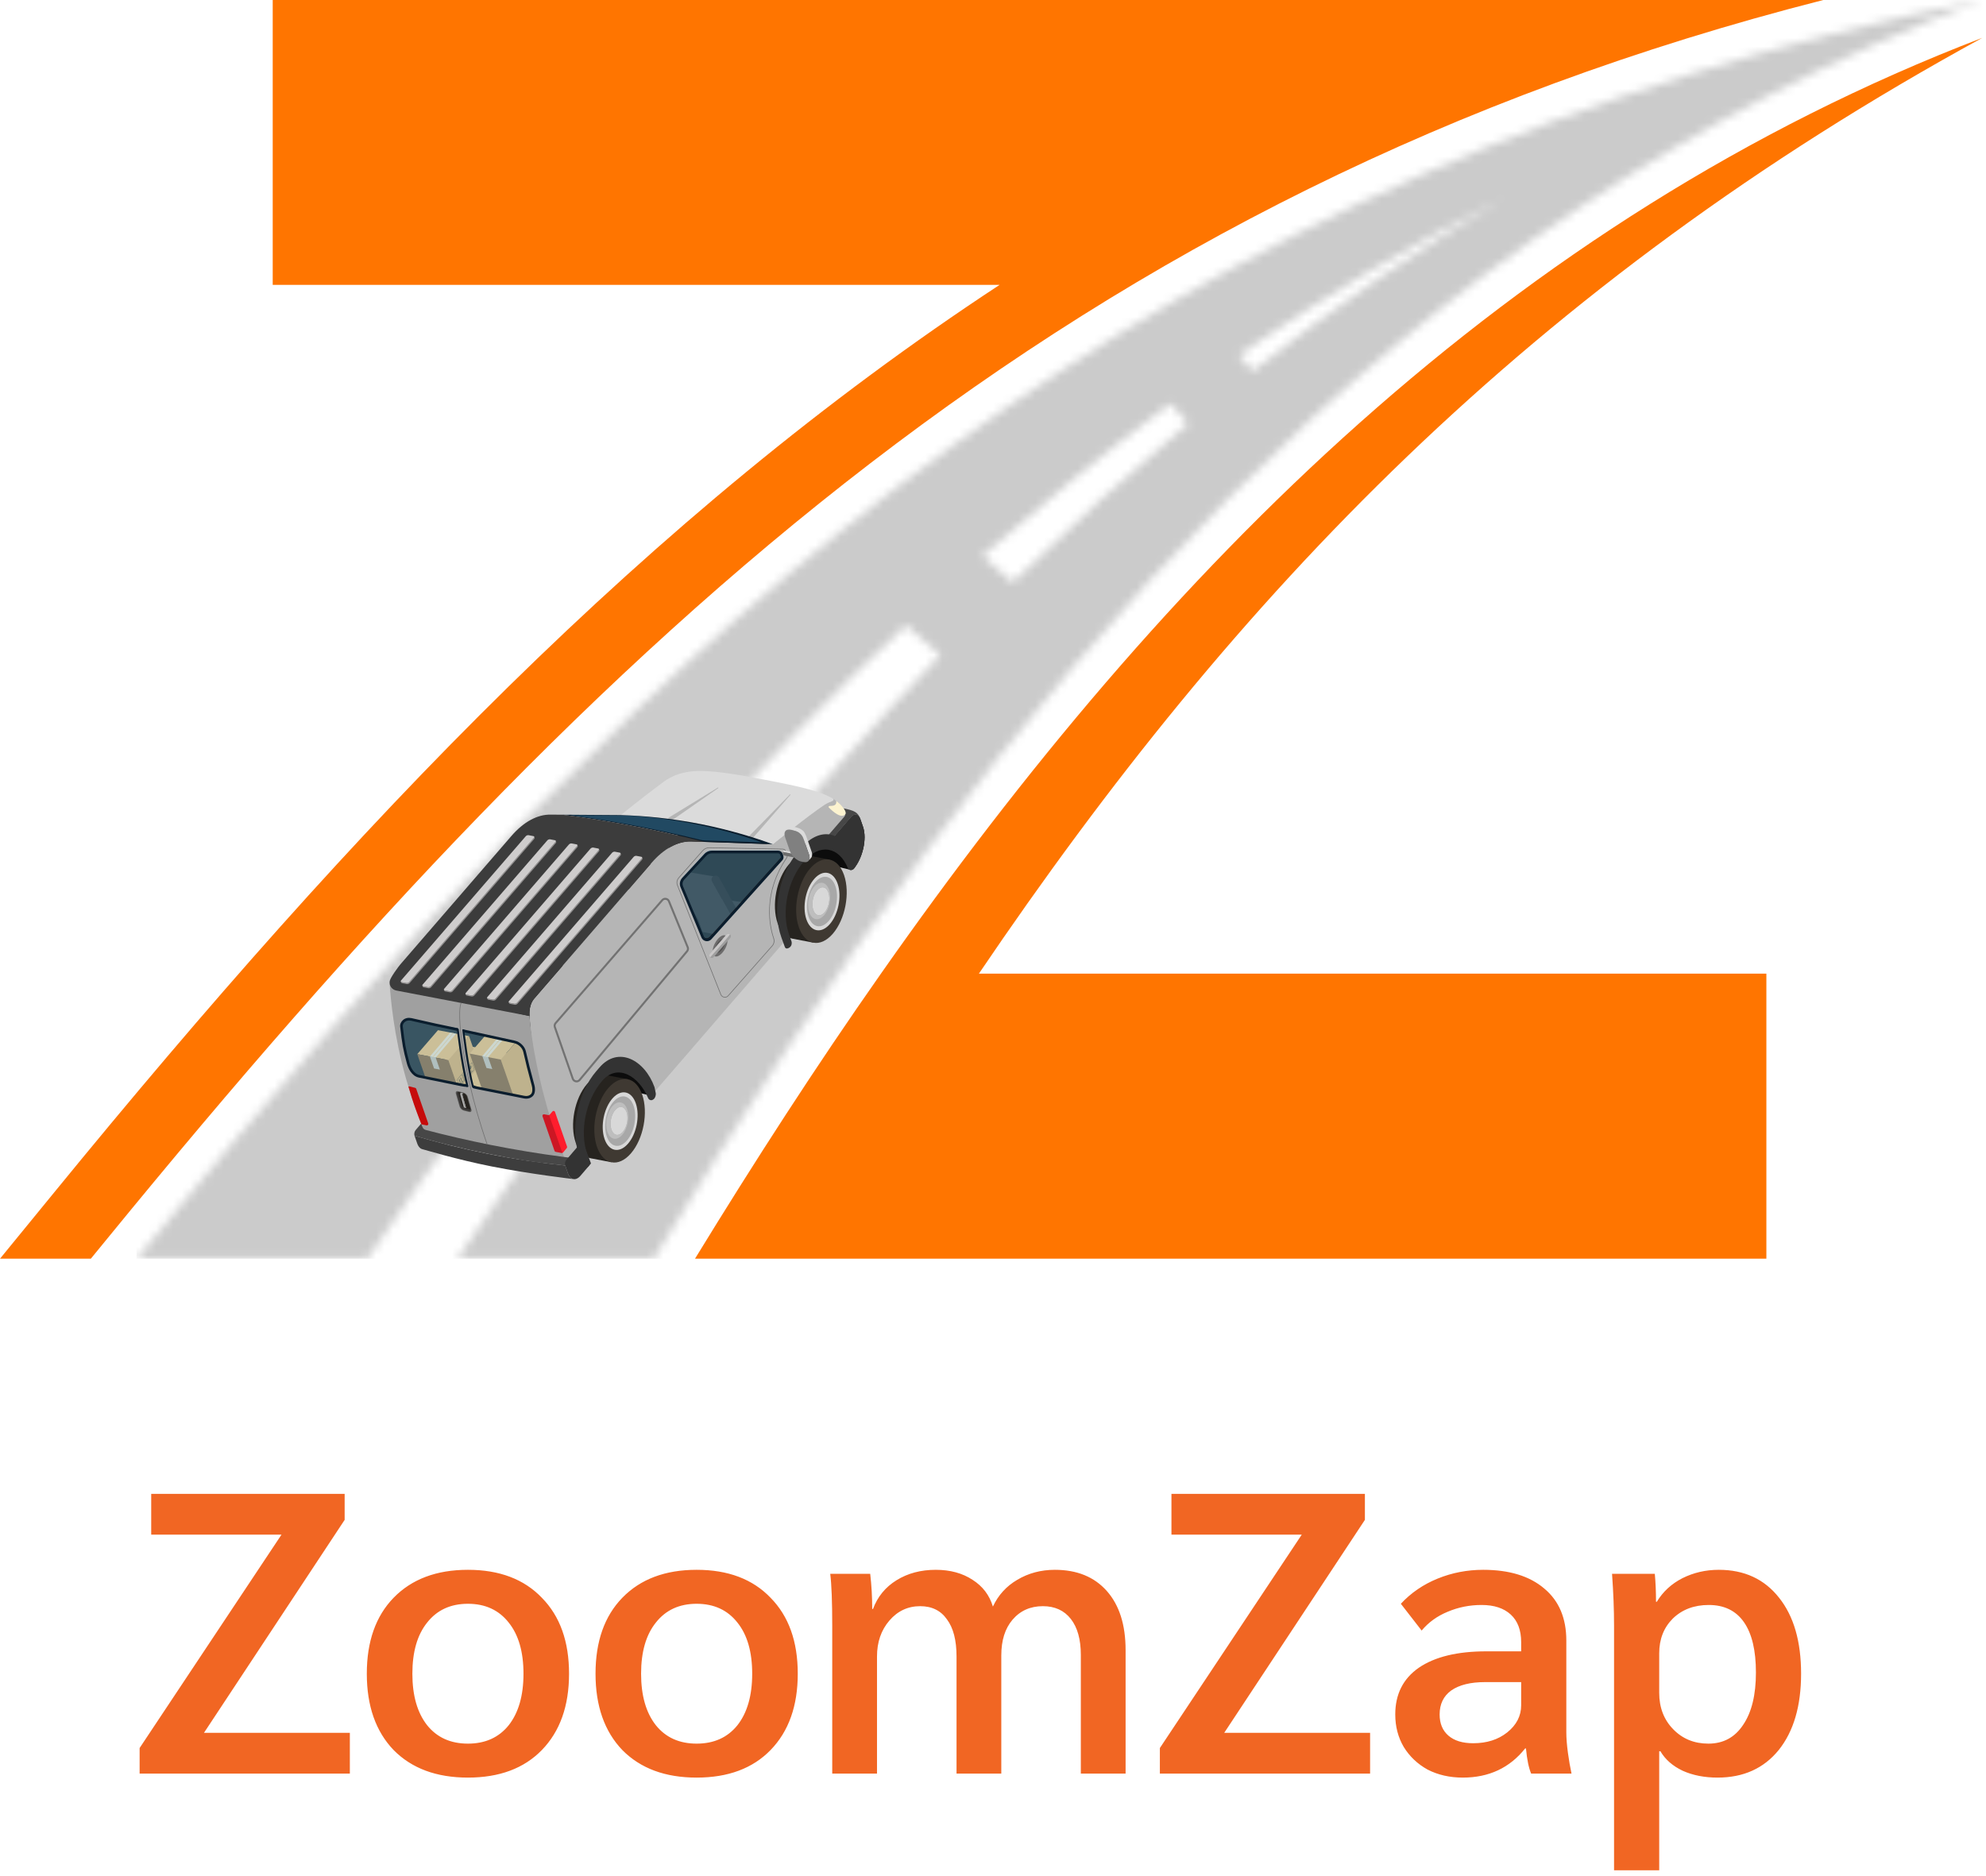 <svg width="235" height="222" viewBox="0 0 235 222" fill="none" xmlns="http://www.w3.org/2000/svg">
<path d="M16.521 206.882L33.309 181.628H17.892V176.804H40.782V179.878L24.135 205.085H41.397V209.909H16.521V206.882ZM55.369 210.382C51.649 210.382 48.717 209.294 46.573 207.119C44.46 204.912 43.404 201.901 43.404 198.086C43.404 194.271 44.46 191.276 46.573 189.1C48.717 186.893 51.649 185.79 55.369 185.79C59.089 185.79 62.006 186.893 64.118 189.1C66.262 191.276 67.334 194.271 67.334 198.086C67.334 201.901 66.262 204.912 64.118 207.119C62.006 209.294 59.089 210.382 55.369 210.382ZM55.369 206.362C57.418 206.362 59.026 205.637 60.193 204.187C61.359 202.705 61.943 200.671 61.943 198.086C61.943 195.501 61.359 193.483 60.193 192.033C59.026 190.551 57.418 189.81 55.369 189.81C53.32 189.81 51.712 190.551 50.545 192.033C49.379 193.483 48.795 195.501 48.795 198.086C48.795 200.671 49.379 202.705 50.545 204.187C51.712 205.637 53.32 206.362 55.369 206.362ZM82.433 210.382C78.712 210.382 75.78 209.294 73.636 207.119C71.524 204.912 70.468 201.901 70.468 198.086C70.468 194.271 71.524 191.276 73.636 189.1C75.78 186.893 78.712 185.79 82.433 185.79C86.153 185.79 89.069 186.893 91.182 189.1C93.326 191.276 94.398 194.271 94.398 198.086C94.398 201.901 93.326 204.912 91.182 207.119C89.069 209.294 86.153 210.382 82.433 210.382ZM82.433 206.362C84.482 206.362 86.09 205.637 87.257 204.187C88.423 202.705 89.006 200.671 89.006 198.086C89.006 195.501 88.423 193.483 87.257 192.033C86.09 190.551 84.482 189.81 82.433 189.81C80.383 189.81 78.775 190.551 77.609 192.033C76.442 193.483 75.859 195.501 75.859 198.086C75.859 200.671 76.442 202.705 77.609 204.187C78.775 205.637 80.383 206.362 82.433 206.362ZM98.477 192.411C98.477 189.573 98.398 187.524 98.241 186.263H102.97C103.128 187.619 103.207 189.006 103.207 190.425H103.301C103.837 188.974 104.767 187.839 106.091 187.02C107.416 186.2 108.96 185.79 110.726 185.79C112.428 185.79 113.879 186.184 115.077 186.972C116.275 187.729 117.079 188.785 117.489 190.141C118.119 188.785 119.081 187.729 120.374 186.972C121.698 186.184 123.18 185.79 124.819 185.79C127.436 185.79 129.485 186.625 130.967 188.296C132.449 189.967 133.19 192.301 133.19 195.296V209.909H127.893V195.863C127.893 194.035 127.499 192.616 126.711 191.607C125.922 190.598 124.819 190.094 123.4 190.094C121.918 190.094 120.72 190.63 119.806 191.701C118.923 192.742 118.482 194.145 118.482 195.91V209.909H113.185V196.052C113.185 194.129 112.807 192.663 112.05 191.654C111.325 190.614 110.269 190.094 108.882 190.094C107.431 190.094 106.217 190.661 105.24 191.796C104.263 192.931 103.774 194.35 103.774 196.052V209.909H98.477V192.411ZM137.245 206.882L154.034 181.628H138.616V176.804H161.506V179.878L144.859 205.085H162.121V209.909H137.245V206.882ZM173.092 210.382C171.547 210.382 170.16 210.067 168.93 209.436C167.732 208.774 166.786 207.875 166.092 206.74C165.43 205.605 165.099 204.328 165.099 202.91C165.099 200.514 166.029 198.669 167.89 197.377C169.781 196.084 172.445 195.438 175.882 195.438H179.996V194.35C179.996 192.931 179.586 191.843 178.767 191.087C177.947 190.33 176.796 189.952 175.314 189.952C173.896 189.952 172.556 190.22 171.295 190.756C170.065 191.26 169.04 192.001 168.221 192.978L165.761 189.81C166.959 188.517 168.41 187.524 170.112 186.83C171.815 186.137 173.612 185.79 175.504 185.79C178.593 185.79 181.005 186.531 182.739 188.013C184.473 189.463 185.34 191.512 185.34 194.161V205.038C185.34 205.7 185.403 206.504 185.53 207.45C185.656 208.364 185.797 209.184 185.955 209.909H181.179C180.895 209.247 180.69 208.254 180.564 206.93H180.469C178.641 209.231 176.181 210.382 173.092 210.382ZM174.321 206.315C175.929 206.315 177.269 205.889 178.341 205.038C179.445 204.155 179.996 203.083 179.996 201.822V199.079H175.74C174.006 199.079 172.666 199.41 171.72 200.072C170.806 200.734 170.349 201.68 170.349 202.91C170.349 203.982 170.696 204.817 171.389 205.416C172.083 206.015 173.06 206.315 174.321 206.315ZM190.988 192.411C190.988 190.519 190.909 188.47 190.751 186.263H195.811C195.906 187.303 195.953 188.407 195.953 189.573H196.048C196.773 188.375 197.782 187.445 199.075 186.783C200.399 186.121 201.833 185.79 203.378 185.79C206.405 185.79 208.785 186.893 210.519 189.1C212.253 191.276 213.12 194.271 213.12 198.086C213.12 201.901 212.238 204.912 210.472 207.119C208.706 209.294 206.295 210.382 203.236 210.382C201.691 210.382 200.32 210.114 199.122 209.578C197.924 209.01 197.041 208.238 196.474 207.261H196.332V221.354H190.988V192.411ZM202.149 206.362C203.914 206.362 205.286 205.621 206.263 204.139C207.272 202.657 207.776 200.592 207.776 197.944C207.776 195.327 207.303 193.341 206.358 191.985C205.412 190.63 204.025 189.952 202.196 189.952C200.462 189.952 199.043 190.488 197.94 191.56C196.868 192.632 196.332 194.003 196.332 195.674V200.356C196.332 202.09 196.883 203.525 197.987 204.66C199.09 205.795 200.478 206.362 202.149 206.362Z" fill="#F16623"/>
<mask id="mask0_238_3" style="mask-type:luminance" maskUnits="userSpaceOnUse" x="16" y="0" width="219" height="149">
<path d="M234.573 0.002C165.381 26.035 118.373 81.501 77.35 148.96H54.126C62.02 137.341 68.77 127.821 77.838 116.301L71.66 111.672C60.804 124.488 52.325 135.915 43.464 148.96H16.157C78.942 72.12 137.269 19.466 234.573 0.002ZM119.83 68.917C126.385 62.504 133.609 55.978 140.58 50.127L138.524 47.766C131.074 53.289 123.332 59.563 116.24 65.793L119.83 68.917ZM87.683 103.917C94.913 95.231 103.315 85.793 111.27 77.545L107.18 74.02C98.181 82.429 90.14 90.703 81.948 99.831L87.683 103.917ZM148.208 43.911C157.675 36.483 167.495 29.666 177.66 23.64C167.094 28.853 156.703 35.057 146.575 42.033L148.208 43.911Z" fill="white"/>
</mask>
<g mask="url(#mask0_238_3)">
<path d="M16.159 148.968H234.573V0H16.159V148.968Z" fill="#CBCBCB"/>
</g>
<path d="M94.791 148.968H82.239C89.26 137.497 96.546 126.196 104.241 115.231C137.714 67.474 178.449 26.018 234.573 4.473C181.118 33.713 146.202 70.36 115.832 115.231H209.012V148.968H94.791ZM0 148.968L6.468 141.056C42.081 97.46 76.804 60.958 118.284 33.713H32.27V0H186.769H215.745C127.061 22.604 71.346 74.832 12.913 146.323L10.749 148.968H0Z" fill="#FF7500"/>
<path d="M72.202 109.172L87.8 112.159L96.603 100.965L81.005 97.978L72.202 109.172Z" fill="#1F1C1C"/>
<path d="M80.806 109.813L80.321 108.417C80.321 108.417 83.219 104.302 83.892 106.241L80.806 109.813Z" fill="#292424"/>
<path d="M80.806 109.813L80.321 108.417C80.321 108.417 83.219 104.302 83.892 106.241L80.806 109.813Z" fill="#292424"/>
<path d="M80.806 109.813L80.321 108.417L75.689 107.609L76.144 108.92L80.806 109.813Z" fill="#393333"/>
<path d="M83.436 105.744C82.386 105.495 80.323 108.424 80.323 108.424L75.727 107.684C75.727 107.684 78.066 104.363 79.029 105.095C79.138 105.177 83.63 105.79 83.436 105.744Z" fill="#393333"/>
<path d="M80.323 108.424L77.29 102.961C77.198 102.794 77.213 102.59 77.33 102.439C77.539 102.169 77.956 102.201 78.121 102.5L80.957 107.606L80.323 108.424Z" fill="#292424"/>
<path d="M72.861 101.564L77.442 102.335C77.442 102.335 77.061 102.548 77.29 102.961C77.518 103.373 80.323 108.424 80.323 108.424L75.734 107.672L72.701 102.209C72.701 102.209 72.481 101.847 72.861 101.564Z" fill="#393333"/>
<path d="M87.788 111.192L87.303 109.796C87.303 109.796 90.201 105.681 90.875 107.62L87.788 111.192Z" fill="#292424"/>
<path d="M87.788 111.192L87.303 109.796C87.303 109.796 90.201 105.681 90.875 107.62L87.788 111.192Z" fill="#292424"/>
<path d="M87.788 111.191L87.303 109.796L82.671 108.988L83.126 110.299L87.788 111.191Z" fill="#393333"/>
<path d="M90.418 107.123C89.369 106.873 87.306 109.803 87.306 109.803L82.709 109.063C82.709 109.063 85.048 105.742 86.012 106.473C86.121 106.556 90.612 107.169 90.418 107.123Z" fill="#393333"/>
<path d="M87.306 109.803L84.272 104.34C84.18 104.174 84.196 103.969 84.312 103.819C84.521 103.548 84.938 103.58 85.104 103.879L87.939 108.985L87.306 109.803Z" fill="#292424"/>
<path d="M79.843 102.943L84.424 103.714C84.424 103.714 84.044 103.927 84.272 104.339C84.5 104.752 87.306 109.803 87.306 109.803L82.717 109.051L79.683 103.588C79.683 103.588 79.463 103.226 79.843 102.943Z" fill="#393333"/>
<path d="M50.366 133.729L60.118 117.308L68.249 113.51L67.599 137.042C67.599 137.042 54.2 136.311 50.366 133.729Z" fill="#0C0C0C"/>
<path d="M99.954 95.959C99.297 94.82 98.736 94.475 97.526 95.271C95.644 96.509 91.451 99.914 91.451 99.914L81.76 99.588C80.192 99.555 78.55 100.445 77.113 102.107L63.201 118.2C62.956 118.483 62.795 118.855 62.712 119.273C62.652 119.58 62.634 119.912 62.657 120.25C62.773 121.974 63.086 126.159 64.481 131.114L64.481 131.114L64.481 131.115C65.124 133.402 66.146 136.141 67.188 138.837C67.35 139.257 67.901 139.353 68.195 139.012L68.892 138.206L68.706 137.672C67.695 134.76 68.516 130.47 70.532 128.138L70.882 127.733C72.897 125.401 75.374 125.876 76.386 128.787L76.798 129.972L93.189 111.008C93.189 111.008 93.087 110.524 93.01 110.304C92.402 108.552 92.572 105.919 93.303 103.99C93.629 103.131 94.143 102.376 94.684 101.751C95.11 101.258 95.573 100.949 96.021 100.74C96.021 100.74 96.326 100.688 96.427 100.678L99.882 96.681C100.056 96.48 100.087 96.19 99.954 95.959ZM92.535 101.314C92.578 101.435 92.559 101.57 92.486 101.676L84.061 111.054C83.79 111.355 83.298 111.27 83.144 110.897L80.665 104.928C80.544 104.622 80.604 104.274 80.822 104.027L83.453 101.184C83.654 100.956 83.945 100.828 84.249 100.834L92.087 100.833C92.257 100.836 92.407 100.944 92.463 101.105L92.535 101.314Z" fill="#B5B5B5"/>
<path d="M50.366 133.729C50.366 133.729 48.367 128.628 47.639 125.125C46.91 121.622 46.892 117.231 46.892 117.231L57.436 114.514L62.914 117.5L50.366 133.729Z" fill="#2D2D2D"/>
<path d="M77.109 129.699L70.871 128.188C70.871 128.188 74.175 123.635 77.109 129.699Z" fill="#0C0C0C"/>
<path d="M69.46 128.299C70.207 127.434 71.036 127.096 71.769 127.248L74.283 127.729L72.348 137.554L69.834 137.073C69.118 136.924 68.494 136.307 68.128 135.253C67.387 133.121 67.983 130.007 69.46 128.299Z" fill="#26231F"/>
<path d="M70.642 135.735C71.383 137.867 73.181 138.212 74.657 136.504C76.134 134.795 76.73 131.682 75.989 129.549C75.248 127.416 73.45 127.072 71.974 128.78C70.497 130.488 69.901 133.602 70.642 135.735Z" fill="#3F3932"/>
<path d="M74.279 135.395C75.307 134.249 75.739 132.108 75.245 130.613C74.751 129.119 73.516 128.836 72.489 129.983C71.461 131.129 71.028 133.27 71.523 134.764C72.017 136.259 73.251 136.541 74.279 135.395Z" fill="#D8D8D8"/>
<path d="M74.154 135.016C75.037 134.03 75.409 132.19 74.984 130.904C74.559 129.619 73.498 129.377 72.614 130.362C71.731 131.348 71.359 133.189 71.784 134.474C72.209 135.759 73.27 136.001 74.154 135.016Z" fill="#A8A8A8"/>
<path d="M73.684 133.978C74.183 133.421 74.393 132.38 74.153 131.654C73.913 130.928 73.313 130.79 72.814 131.347C72.314 131.905 72.104 132.945 72.344 133.671C72.585 134.397 73.184 134.535 73.684 133.978Z" fill="#D8D8D8"/>
<path d="M71.863 133.937C71.876 133.976 71.889 134.013 71.904 134.049C72.24 134.896 72.984 135.032 73.608 134.336C74.258 133.611 74.532 132.256 74.219 131.31C73.906 130.364 73.125 130.185 72.475 130.91C72.13 131.295 71.891 131.856 71.789 132.44C71.699 132.958 71.716 133.493 71.863 133.937ZM72.344 133.671C72.288 133.5 72.256 133.312 72.247 133.117C72.239 132.922 72.252 132.72 72.287 132.522C72.365 132.074 72.549 131.643 72.814 131.347C73.313 130.79 73.913 130.928 74.153 131.654C74.393 132.38 74.183 133.42 73.684 133.977C73.204 134.512 72.633 134.407 72.375 133.757C72.364 133.729 72.354 133.701 72.344 133.671Z" fill="#BEBEBE"/>
<path d="M98.558 99.188L100.703 96.707C100.903 96.475 101.126 96.383 101.324 96.422C101.521 96.461 101.692 96.628 101.792 96.915L102.111 97.835C102.633 99.336 102.015 101.662 100.976 102.864L100.973 102.54C100.973 102.54 100.522 102.207 100.446 101.986C100.183 101.231 99.467 101.817 99.282 101.271C98.747 99.692 98.933 100.268 98.558 99.188Z" fill="#333333"/>
<path d="M98.558 99.188L100.703 96.707C100.903 96.475 101.126 96.383 101.324 96.422C101.521 96.461 101.692 96.628 101.792 96.915L102.111 97.835C102.633 99.336 102.015 101.662 100.976 102.864L100.973 102.54C100.973 102.54 99.773 102.685 98.558 99.188Z" fill="#333333"/>
<path d="M100.738 102.973L94.5 101.463C94.5 101.463 98.965 97.87 100.738 102.973Z" fill="#0C0C0C"/>
<path d="M93.344 102.308C94.091 101.443 94.921 101.105 95.654 101.257L98.168 101.739L96.232 111.563L93.718 111.082C93.003 110.933 92.379 110.316 92.013 109.262C91.272 107.13 91.868 104.016 93.344 102.308Z" fill="#26231F"/>
<path d="M94.526 109.744C95.267 111.877 97.065 112.221 98.542 110.513C100.018 108.805 100.614 105.691 99.873 103.558C99.132 101.425 97.335 101.081 95.858 102.789C94.382 104.498 93.785 107.611 94.526 109.744Z" fill="#3F3932"/>
<path d="M98.163 109.404C99.191 108.258 99.624 106.117 99.129 104.623C98.635 103.128 97.401 102.846 96.373 103.992C95.345 105.138 94.913 107.279 95.407 108.774C95.901 110.268 97.136 110.551 98.163 109.404Z" fill="#D8D8D8"/>
<path d="M98.038 109.025C98.922 108.039 99.293 106.199 98.868 104.914C98.443 103.629 97.382 103.386 96.499 104.371C95.615 105.357 95.243 107.198 95.668 108.483C96.093 109.768 97.154 110.01 98.038 109.025Z" fill="#A8A8A8"/>
<path d="M97.568 107.987C98.067 107.43 98.278 106.389 98.037 105.663C97.797 104.937 97.197 104.8 96.698 105.357C96.198 105.914 95.988 106.954 96.228 107.68C96.469 108.406 97.068 108.544 97.568 107.987Z" fill="#D8D8D8"/>
<path d="M95.748 107.946C95.76 107.985 95.774 108.022 95.788 108.058C96.124 108.905 96.868 109.041 97.492 108.345C98.143 107.62 98.416 106.265 98.103 105.319C97.791 104.373 97.009 104.194 96.359 104.92C96.014 105.304 95.775 105.866 95.673 106.449C95.583 106.967 95.6 107.502 95.748 107.946ZM96.228 107.68C96.172 107.509 96.14 107.321 96.132 107.127C96.123 106.932 96.137 106.73 96.171 106.531C96.25 106.083 96.433 105.652 96.698 105.357C97.197 104.799 97.797 104.937 98.037 105.663C98.278 106.389 98.067 107.43 97.568 107.987C97.089 108.521 96.517 108.416 96.26 107.766C96.249 107.738 96.238 107.71 96.228 107.68Z" fill="#BEBEBE"/>
<path d="M98.558 99.188L100.703 96.707C100.903 96.475 101.126 96.383 101.324 96.422C101.521 96.461 101.692 96.628 101.792 96.915L102.111 97.835C102.633 99.336 102.057 101.624 101.019 102.826L100.838 102.95C100.838 102.95 100.372 101.922 100.296 101.701C100.033 100.945 99.787 101.839 99.415 100.769C98.865 99.188 99.053 100.613 98.558 99.188Z" fill="#333333"/>
<path d="M99.954 95.959C99.893 95.853 99.832 95.753 99.772 95.661C101.119 95.936 101.517 96.123 101.792 96.915C101.692 96.628 101.521 96.461 101.324 96.422C101.126 96.383 100.903 96.475 100.703 96.707L98.558 99.188C98.291 99.042 97.893 98.983 97.893 98.983L99.882 96.681C100.056 96.48 100.087 96.189 99.954 95.959Z" fill="#474747"/>
<path d="M97.526 95.271C95.644 96.509 91.451 99.914 91.451 99.914C89.066 99.045 86.236 98.194 83.01 97.551C79.435 96.839 76.201 96.549 73.461 96.469C73.461 96.469 76.341 94.131 78.398 92.626C78.824 92.314 80.201 91.189 83.046 91.246C85.175 91.288 87.62 91.734 90.543 92.294C94.528 93.057 97.535 93.697 98.944 94.781C99.08 94.876 99.222 95.01 99.342 95.134C98.882 94.716 98.357 94.724 97.526 95.271Z" fill="#DBDBDB"/>
<path d="M94.832 100.334L94.451 100.775C92.244 103.327 91.293 107.708 92.46 110.947L92.873 112.09C92.914 112.206 93.034 112.275 93.154 112.252C93.327 112.22 93.479 112.125 93.577 111.981C93.744 111.735 93.67 111.461 93.659 111.42L93.399 110.7C92.387 107.894 93.226 104.142 95.138 101.931C96.985 99.794 99.26 100.172 100.324 102.733C100.407 102.934 100.64 103.041 100.838 102.95C100.959 102.894 101.059 102.805 101.122 102.69C101.248 102.458 101.171 102.216 101.155 102.169L100.942 101.577C99.774 98.338 97.038 97.781 94.832 100.334Z" fill="#333333"/>
<path d="M70.948 126.325L70.566 126.766C68.36 129.318 67.408 133.698 68.576 136.938L68.988 138.081C69.03 138.197 69.149 138.266 69.27 138.243C69.442 138.211 69.595 138.116 69.692 137.972C69.86 137.726 69.786 137.452 69.774 137.411L69.515 136.691C68.503 133.885 69.342 130.133 71.253 127.922C73.1 125.785 75.626 127.4 76.69 129.96C76.773 130.162 77.006 130.269 77.204 130.177C77.325 130.122 77.425 130.033 77.488 129.918C77.615 129.686 77.61 129.422 77.594 129.375L77.448 128.671C76.281 125.432 73.154 123.772 70.948 126.325Z" fill="#333333"/>
<path d="M61.134 124.886L56.651 130.072L49.918 128.783L54.401 123.597L61.134 124.886Z" fill="#FEC47B"/>
<path d="M57.617 132.852L56.651 130.072L61.135 124.886L62.1 127.666L57.617 132.852Z" fill="#EBB26B"/>
<path d="M50.884 131.563L49.918 128.783L56.651 130.072L57.617 132.852L50.884 131.563Z" fill="#9B6B3D"/>
<path opacity="0.6" d="M57.506 124.189L53.023 129.375L53.514 130.789L54.134 130.91L54.203 130.923L53.711 129.51L58.195 124.323L57.506 124.189Z" fill="white"/>
<path d="M53.395 129.449L53.337 129.438L57.821 124.25L57.879 124.262L53.395 129.449Z" fill="#FEC47B"/>
<path opacity="0.61" fill-rule="evenodd" clip-rule="evenodd" d="M58.143 130.224L58.876 129.377L58.894 129.356L58.903 129.383L59.292 130.502L59.302 130.529L59.283 130.55L58.551 131.398L58.532 131.419L58.523 131.392L58.134 130.272L58.125 130.246L58.143 130.224ZM58.876 129.452L58.18 130.257L58.551 131.323L59.246 130.518L58.876 129.452Z" fill="#26231F"/>
<path opacity="0.61" fill-rule="evenodd" clip-rule="evenodd" d="M58.706 130.323L58.725 130.375L58.72 130.381L58.852 130.763C58.861 130.789 58.883 130.793 58.901 130.773C58.919 130.752 58.926 130.714 58.917 130.688L58.895 130.623C58.893 130.618 58.894 130.612 58.897 130.608L58.898 130.607C58.901 130.604 58.905 130.604 58.907 130.609L58.93 130.674C58.942 130.709 58.932 130.761 58.907 130.79C58.883 130.818 58.853 130.812 58.841 130.777L58.708 130.395L58.703 130.401L58.684 130.348C58.619 130.375 58.598 130.401 58.552 130.511C58.472 130.549 58.461 130.56 58.407 130.68C58.402 130.667 58.396 130.647 58.393 130.633C58.39 130.618 58.388 130.604 58.386 130.588C58.383 130.559 58.382 130.527 58.384 130.495C58.386 130.463 58.391 130.431 58.397 130.399C58.404 130.368 58.413 130.337 58.423 130.307C58.464 130.193 58.533 130.105 58.588 130.042L58.583 130.047L58.555 129.955C58.554 129.95 58.555 129.945 58.557 129.941L58.559 129.94C58.561 129.937 58.565 129.938 58.566 129.942L58.6 130.027L58.595 130.033C58.675 129.942 58.752 129.876 58.822 129.87C58.894 129.863 58.96 129.923 58.989 130.006C58.913 130.032 58.884 130.066 58.843 130.174C58.775 130.193 58.75 130.221 58.706 130.323Z" fill="#26231F"/>
<path opacity="0.61" fill-rule="evenodd" clip-rule="evenodd" d="M57.322 131.175L58.054 130.328L58.072 130.306L58.082 130.333L58.471 131.453L58.48 131.48L58.461 131.501L57.729 132.348L57.711 132.37L57.701 132.343L57.312 131.223L57.303 131.197L57.322 131.175ZM58.054 130.403L57.359 131.207L57.729 132.273L58.424 131.469L58.054 130.403Z" fill="#26231F"/>
<path opacity="0.61" fill-rule="evenodd" clip-rule="evenodd" d="M57.753 131.984L58.27 131.385L58.306 131.489L57.789 132.087L57.753 131.984Z" fill="#26231F"/>
<path opacity="0.61" fill-rule="evenodd" clip-rule="evenodd" d="M57.834 131.808L57.669 131.335L57.628 131.383L57.643 131.092L57.794 131.191L57.752 131.239L57.917 131.712L57.834 131.808Z" fill="#26231F"/>
<path opacity="0.61" fill-rule="evenodd" clip-rule="evenodd" d="M58.066 131.539L57.902 131.066L57.86 131.114L57.875 130.823L58.026 130.922L57.984 130.97L58.149 131.444L58.066 131.539Z" fill="#26231F"/>
<path opacity="0.61" fill-rule="evenodd" clip-rule="evenodd" d="M58.965 129.274L59.697 128.427L59.716 128.405L59.725 128.432L60.114 129.552L60.123 129.578L60.105 129.6L59.373 130.447L59.354 130.468L59.345 130.442L58.956 129.322L58.947 129.295L58.965 129.274ZM59.697 128.502L59.002 129.306L59.373 130.372L60.068 129.568L59.697 128.502Z" fill="#26231F"/>
<path opacity="0.61" fill-rule="evenodd" clip-rule="evenodd" d="M59.49 128.87C59.512 128.895 59.55 128.939 59.58 128.99C59.623 129.064 59.658 129.135 59.624 129.256C59.603 129.331 59.568 129.413 59.568 129.457C59.574 129.508 59.673 129.795 59.692 129.803C59.747 129.826 59.795 129.776 59.801 129.778C59.804 129.78 59.809 129.79 59.806 129.794L59.596 130.036C59.593 130.039 59.59 130.028 59.591 130.021C59.592 130.011 59.638 129.953 59.65 129.851C59.654 129.817 59.554 129.531 59.531 129.5C59.509 129.481 59.453 129.504 59.407 129.507C59.333 129.511 59.313 129.423 59.294 129.32C59.282 129.249 59.276 129.168 59.273 129.12L59.319 129.148L59.305 129.163L59.364 129.21L59.351 129.225L59.433 129.29L59.391 129.223L59.404 129.208L59.363 129.142L59.391 129.109L59.345 129.038L59.357 129.024L59.49 128.87Z" fill="#26231F"/>
<path d="M55.505 122.629L53.055 125.463L49.375 124.759L51.825 121.924L55.505 122.629Z" fill="#FEC47B"/>
<path d="M54.287 129.01L53.055 125.463L55.505 122.629L56.737 126.175L54.287 129.01Z" fill="#EBB26B"/>
<path d="M50.608 128.305L49.375 124.759L53.055 125.463L54.287 129.01L50.608 128.305Z" fill="#9B6B3D"/>
<path opacity="0.6" d="M53.277 122.205L50.87 125.043L51.362 126.456L52.05 126.591L51.559 125.177L53.966 122.34L53.277 122.205Z" fill="white"/>
<path d="M51.244 125.117L51.186 125.106L53.593 122.266L53.651 122.278L51.244 125.117Z" fill="#FEC47B"/>
<path opacity="0.61" fill-rule="evenodd" clip-rule="evenodd" d="M54.682 127.06L55.225 126.433L55.238 126.417L55.245 126.437L55.533 127.266L55.54 127.286L55.526 127.301L54.984 127.929L54.971 127.944L54.964 127.925L54.676 127.096L54.669 127.076L54.682 127.06ZM55.225 126.488L54.71 127.084L54.984 127.873L55.499 127.278L55.225 126.488Z" fill="#26231F"/>
<path opacity="0.61" fill-rule="evenodd" clip-rule="evenodd" d="M55.099 127.133L55.113 127.172L55.109 127.176L55.207 127.459C55.214 127.478 55.23 127.481 55.243 127.466C55.257 127.451 55.262 127.423 55.255 127.404L55.239 127.355C55.237 127.352 55.238 127.347 55.241 127.344L55.241 127.344C55.243 127.341 55.246 127.341 55.248 127.345L55.265 127.393C55.273 127.419 55.266 127.458 55.248 127.479C55.23 127.499 55.208 127.495 55.199 127.469L55.101 127.186L55.097 127.191L55.083 127.152C55.035 127.172 55.019 127.191 54.985 127.273C54.925 127.3 54.918 127.308 54.877 127.397C54.874 127.387 54.87 127.373 54.867 127.362C54.865 127.352 54.863 127.341 54.862 127.329C54.86 127.307 54.859 127.284 54.861 127.26C54.862 127.237 54.865 127.213 54.87 127.189C54.875 127.166 54.882 127.143 54.89 127.122C54.92 127.037 54.971 126.972 55.011 126.925L55.008 126.929L54.987 126.86C54.986 126.857 54.987 126.853 54.989 126.85L54.99 126.85C54.992 126.847 54.994 126.848 54.995 126.851L55.021 126.914L55.017 126.918C55.076 126.851 55.133 126.802 55.185 126.797C55.238 126.793 55.287 126.837 55.309 126.898C55.253 126.917 55.231 126.943 55.201 127.023C55.15 127.037 55.132 127.058 55.099 127.133Z" fill="#26231F"/>
<path opacity="0.61" fill-rule="evenodd" clip-rule="evenodd" d="M54.074 127.764L54.616 127.137L54.63 127.121L54.637 127.14L54.925 127.97L54.932 127.989L54.918 128.005L54.376 128.632L54.362 128.648L54.355 128.629L54.067 127.799L54.06 127.78L54.074 127.764ZM54.616 127.192L54.102 127.788L54.376 128.577L54.891 127.982L54.616 127.192Z" fill="#26231F"/>
<path opacity="0.61" fill-rule="evenodd" clip-rule="evenodd" d="M54.394 128.362L54.777 127.919L54.803 127.996L54.42 128.439L54.394 128.362Z" fill="#26231F"/>
<path opacity="0.61" fill-rule="evenodd" clip-rule="evenodd" d="M54.453 128.233L54.331 127.882L54.301 127.917L54.312 127.702L54.423 127.776L54.393 127.811L54.515 128.162L54.453 128.233Z" fill="#26231F"/>
<path opacity="0.61" fill-rule="evenodd" clip-rule="evenodd" d="M54.625 128.034L54.504 127.683L54.473 127.719L54.484 127.503L54.596 127.577L54.565 127.612L54.687 127.963L54.625 128.034Z" fill="#26231F"/>
<path opacity="0.61" fill-rule="evenodd" clip-rule="evenodd" d="M55.291 126.356L55.833 125.729L55.847 125.713L55.854 125.733L56.142 126.562L56.149 126.582L56.135 126.598L55.593 127.225L55.579 127.241L55.572 127.221L55.284 126.392L55.277 126.372L55.291 126.356ZM55.833 125.785L55.318 126.38L55.593 127.17L56.107 126.574L55.833 125.785Z" fill="#26231F"/>
<path opacity="0.61" fill-rule="evenodd" clip-rule="evenodd" d="M55.679 126.057C55.696 126.076 55.724 126.109 55.746 126.146C55.778 126.201 55.804 126.254 55.779 126.343C55.763 126.398 55.737 126.459 55.738 126.492C55.741 126.53 55.815 126.742 55.829 126.748C55.87 126.765 55.906 126.728 55.91 126.73C55.912 126.731 55.915 126.738 55.913 126.741L55.758 126.92C55.756 126.923 55.754 126.914 55.754 126.91C55.755 126.902 55.789 126.859 55.798 126.784C55.801 126.758 55.727 126.547 55.71 126.524C55.694 126.51 55.652 126.527 55.618 126.529C55.563 126.532 55.548 126.467 55.535 126.39C55.526 126.338 55.521 126.278 55.519 126.243L55.553 126.263L55.543 126.274L55.587 126.309L55.577 126.32L55.637 126.368L55.606 126.319L55.616 126.308L55.585 126.258L55.606 126.234L55.572 126.182L55.581 126.171L55.679 126.057Z" fill="#26231F"/>
<path d="M61.707 122.568L59.257 125.403L55.577 124.698L58.027 121.864L61.707 122.568Z" fill="#FEC47B"/>
<path d="M62.248 134.01L59.257 125.403L61.707 122.568L64.698 131.176L62.248 134.01Z" fill="#EBB26B"/>
<path d="M58.568 133.305L55.577 124.698L59.257 125.403L62.248 134.01L58.568 133.305Z" fill="#9B6B3D"/>
<path opacity="0.6" d="M59.479 122.144L57.072 124.982L57.563 126.396L58.252 126.53L57.761 125.117L60.168 122.279L59.479 122.144Z" fill="white"/>
<path d="M57.446 125.056L57.388 125.045L59.795 122.206L59.853 122.217L57.446 125.056Z" fill="#FEC47B"/>
<path opacity="0.61" fill-rule="evenodd" clip-rule="evenodd" d="M62.707 131.548L63.249 130.92L63.263 130.905L63.269 130.924L63.557 131.753L63.564 131.773L63.551 131.789L63.008 132.416L62.995 132.432L62.988 132.412L62.7 131.583L62.693 131.563L62.707 131.548ZM63.249 130.976L62.734 131.572L63.008 132.361L63.523 131.765L63.249 130.976Z" fill="#26231F"/>
<path opacity="0.61" fill-rule="evenodd" clip-rule="evenodd" d="M63.124 131.62L63.137 131.66L63.133 131.664L63.232 131.947C63.238 131.966 63.254 131.969 63.268 131.954C63.281 131.938 63.286 131.91 63.28 131.891L63.263 131.843C63.262 131.839 63.263 131.834 63.265 131.832L63.265 131.831C63.268 131.829 63.271 131.829 63.272 131.832L63.289 131.881C63.298 131.907 63.29 131.945 63.272 131.966C63.254 131.987 63.232 131.983 63.223 131.957L63.125 131.674L63.121 131.678L63.107 131.639C63.059 131.659 63.043 131.678 63.009 131.76C62.95 131.788 62.942 131.796 62.901 131.885C62.898 131.875 62.894 131.86 62.892 131.85C62.889 131.839 62.888 131.828 62.886 131.817C62.884 131.795 62.883 131.772 62.885 131.748C62.886 131.724 62.89 131.7 62.895 131.677C62.9 131.654 62.906 131.631 62.914 131.609C62.944 131.524 62.995 131.459 63.036 131.412L63.032 131.416L63.011 131.348C63.011 131.345 63.011 131.34 63.013 131.338L63.014 131.337C63.016 131.335 63.019 131.335 63.02 131.338L63.045 131.401L63.041 131.406C63.1 131.339 63.157 131.29 63.209 131.285C63.262 131.28 63.312 131.325 63.333 131.386C63.277 131.405 63.255 131.43 63.225 131.511C63.174 131.525 63.156 131.545 63.124 131.62Z" fill="#26231F"/>
<path opacity="0.61" fill-rule="evenodd" clip-rule="evenodd" d="M62.098 132.252L62.64 131.624L62.654 131.608L62.661 131.628L62.949 132.457L62.956 132.477L62.942 132.493L62.4 133.12L62.386 133.136L62.379 133.116L62.091 132.287L62.084 132.267L62.098 132.252ZM62.64 131.68L62.126 132.275L62.4 133.065L62.915 132.469L62.64 131.68Z" fill="#26231F"/>
<path opacity="0.61" fill-rule="evenodd" clip-rule="evenodd" d="M62.418 132.85L62.801 132.407L62.828 132.484L62.444 132.927L62.418 132.85Z" fill="#26231F"/>
<path opacity="0.61" fill-rule="evenodd" clip-rule="evenodd" d="M62.478 132.72L62.356 132.37L62.325 132.405L62.336 132.19L62.448 132.263L62.417 132.299L62.539 132.649L62.478 132.72Z" fill="#26231F"/>
<path opacity="0.61" fill-rule="evenodd" clip-rule="evenodd" d="M62.65 132.521L62.528 132.171L62.497 132.206L62.508 131.991L62.62 132.064L62.589 132.1L62.711 132.45L62.65 132.521Z" fill="#26231F"/>
<path opacity="0.61" fill-rule="evenodd" clip-rule="evenodd" d="M63.315 130.844L63.857 130.217L63.871 130.201L63.878 130.22L64.166 131.05L64.173 131.069L64.159 131.085L63.617 131.712L63.603 131.728L63.596 131.709L63.308 130.879L63.301 130.86L63.315 130.844ZM63.857 130.272L63.343 130.868L63.617 131.657L64.132 131.062L63.857 130.272Z" fill="#26231F"/>
<path opacity="0.61" fill-rule="evenodd" clip-rule="evenodd" d="M63.704 130.545C63.72 130.564 63.748 130.596 63.77 130.633C63.802 130.688 63.828 130.741 63.803 130.83C63.788 130.886 63.762 130.947 63.762 130.979C63.766 131.017 63.839 131.23 63.853 131.236C63.894 131.253 63.93 131.216 63.934 131.217C63.937 131.218 63.94 131.226 63.938 131.229L63.783 131.408C63.78 131.41 63.778 131.402 63.778 131.397C63.779 131.39 63.813 131.347 63.822 131.271C63.825 131.246 63.751 131.034 63.734 131.012C63.718 130.997 63.677 131.014 63.642 131.016C63.588 131.019 63.572 130.954 63.559 130.878C63.55 130.826 63.546 130.765 63.543 130.73L63.577 130.75L63.567 130.762L63.611 130.796L63.601 130.808L63.661 130.856L63.631 130.806L63.64 130.795L63.61 130.746L63.63 130.722L63.596 130.669L63.605 130.659L63.704 130.545Z" fill="#26231F"/>
<path d="M62.657 120.25L46.102 116.439C46.234 118.211 46.586 122.513 48.031 127.614C48.556 129.468 49.319 131.611 50.142 133.795C52.555 134.461 55.557 135.178 58.298 135.741C61.151 136.327 64.271 136.858 66.834 137.201L66.842 137.202L66.842 137.202C66.019 135.02 65.257 132.878 64.732 131.025C63.288 125.924 62.789 122.022 62.657 120.25ZM54.565 121.938C55.124 125.762 54.946 125.274 55.635 128.253C55.718 128.611 54.899 128.457 54.539 128.384L49.601 127.382C48.872 127.224 48.479 126.487 48.298 125.822C47.858 124.201 47.735 123.533 47.506 121.498C47.475 121.226 47.611 120.985 47.806 120.823C48.027 120.64 48.331 120.578 48.663 120.65L51.516 121.294C52.613 121.515 54.565 121.938 54.565 121.938ZM62.075 124.471C62.399 125.886 62.579 126.599 63.083 128.466C63.187 128.849 63.179 129.342 62.959 129.585C62.859 129.694 62.735 129.774 62.593 129.821C62.413 129.88 62.204 129.888 61.983 129.84L56.424 128.738C56.221 128.697 55.708 128.57 55.632 128.253C55.632 128.252 55.3 126.83 55.049 125.346C54.769 123.683 54.565 121.938 54.565 121.938L60.882 123.315C61.45 123.438 61.952 123.925 62.075 124.471Z" fill="#A0A0A0"/>
<path d="M57.661 136.536C60.947 137.194 64.036 137.642 66.881 137.941L67.201 138.863C67.339 139.26 67.575 139.491 67.844 139.544C67.807 139.537 62.769 138.958 58.188 138.052C54.005 137.225 50.253 136.066 50.016 136.02C49.746 135.967 49.51 135.735 49.371 135.338L49.051 134.416C51.675 135.186 54.551 135.914 57.661 136.536Z" fill="#3D3D3D"/>
<path d="M49.173 133.757L49.836 132.977C49.836 132.977 49.924 133.194 49.997 133.391C50.059 133.558 50.195 133.684 50.366 133.729C52.687 134.345 55.514 134.998 58.104 135.513C60.906 136.07 63.971 136.573 66.49 136.896L66.497 136.897C66.497 136.897 65.716 137.618 65.787 137.82C62.942 137.52 60.947 137.194 57.661 136.536C54.551 135.914 51.675 135.186 49.051 134.416C48.981 134.214 49.036 133.918 49.173 133.757Z" fill="#474747"/>
<path d="M65.787 137.82L66.881 137.941L67.599 137.042L66.497 136.897C66.497 136.897 65.601 137.385 65.787 137.82Z" fill="#474747"/>
<path d="M67.003 137.282L68.929 135.027C69.914 137.651 69.931 137.696 69.931 137.696L68.685 139.156C68.415 139.472 68.113 139.597 67.844 139.544C67.575 139.491 67.339 139.259 67.201 138.862L66.881 137.941C66.811 137.74 66.866 137.443 67.003 137.282Z" fill="#333333"/>
<path d="M64.881 131.972L64.393 131.879C64.26 131.854 64.149 131.982 64.194 132.11L65.618 136.209C65.639 136.268 65.689 136.312 65.751 136.324L66.464 136.461C66.528 136.473 66.593 136.449 66.634 136.399L67.068 135.868C67.106 135.82 67.118 135.756 67.097 135.698L65.672 131.596C65.627 131.468 65.461 131.436 65.373 131.539L65.047 131.915C65.006 131.962 64.943 131.984 64.881 131.972Z" fill="#FF1D2D"/>
<path opacity="0.2" d="M66.556 136.454C66.527 136.464 66.496 136.467 66.464 136.461L65.751 136.324C65.689 136.312 65.639 136.268 65.618 136.209L64.194 132.11C64.149 131.982 64.26 131.853 64.393 131.879L64.881 131.972C64.912 131.978 64.943 131.976 64.972 131.966L66.556 136.454Z" fill="black"/>
<path d="M55.498 131.6C55.603 131.626 55.69 131.61 55.743 131.555C55.796 131.5 55.809 131.412 55.778 131.307C55.631 130.801 55.484 130.295 55.34 129.79C55.279 129.577 55.055 129.36 54.841 129.305L54.221 129.148C54.116 129.121 54.03 129.137 53.977 129.191C53.923 129.246 53.91 129.334 53.94 129.439C54.085 129.945 54.232 130.451 54.379 130.958C54.441 131.171 54.665 131.388 54.878 131.442L55.498 131.6Z" fill="#595958"/>
<path d="M54.039 129.463C54.185 129.97 54.331 130.476 54.478 130.983C54.525 131.142 54.691 131.302 54.85 131.343L55.47 131.5C55.551 131.521 55.614 131.507 55.652 131.468C55.69 131.428 55.702 131.363 55.678 131.283C55.531 130.777 55.385 130.271 55.24 129.765C55.194 129.606 55.029 129.445 54.868 129.404L54.249 129.247C54.168 129.226 54.105 129.24 54.067 129.279C54.028 129.318 54.016 129.383 54.039 129.463Z" fill="#3A3837"/>
<path d="M54.868 129.404C55.029 129.445 55.194 129.606 55.24 129.765C55.385 130.271 55.531 130.777 55.678 131.283C55.682 131.296 55.685 131.308 55.687 131.32C55.676 131.319 55.664 131.316 55.652 131.313L55.032 131.156C54.873 131.115 54.707 130.954 54.66 130.795C54.513 130.289 54.367 129.782 54.222 129.276C54.218 129.264 54.215 129.252 54.213 129.24C54.225 129.241 54.236 129.244 54.249 129.247L54.868 129.404Z" fill="#26231F"/>
<path d="M54.523 129.319C54.464 129.379 54.441 129.466 54.464 129.547L54.889 131.065L55.151 131.131L54.724 129.615C54.701 129.533 54.724 129.445 54.785 129.386L54.523 129.319Z" fill="#B5B5B5"/>
<path d="M54.654 129.353C54.593 129.412 54.569 129.5 54.592 129.581L55.02 131.098L55.151 131.131L54.724 129.615C54.701 129.533 54.724 129.445 54.785 129.386L54.703 129.365L54.654 129.353Z" fill="#969696"/>
<path opacity="0.3" d="M60.882 123.315L54.565 121.938C54.565 121.938 52.613 121.514 51.516 121.294L48.663 120.65C48.331 120.578 48.027 120.64 47.806 120.823C47.611 120.985 47.475 121.226 47.506 121.498C47.735 123.533 47.858 124.201 48.299 125.822C48.479 126.487 48.872 127.224 49.601 127.382L54.539 128.383C54.893 128.455 55.689 128.605 55.638 128.271C55.729 128.575 56.225 128.697 56.424 128.738L61.983 129.84C62.204 129.888 62.413 129.88 62.593 129.821C62.735 129.774 62.859 129.694 62.959 129.585C63.179 129.342 63.187 128.849 63.083 128.466C62.579 126.599 62.399 125.886 62.075 124.471C61.952 123.925 61.45 123.438 60.882 123.315Z" fill="#56B1DE"/>
<path d="M62.657 129.965C62.653 129.967 62.648 129.969 62.642 129.97C62.435 130.039 62.195 130.047 61.95 129.994L56.393 128.892C56.135 128.84 55.831 128.742 55.643 128.563C55.46 128.67 55.117 128.661 54.508 128.538L49.57 127.537C48.674 127.342 48.294 126.405 48.147 125.864C47.705 124.237 47.578 123.547 47.349 121.515C47.316 121.214 47.446 120.917 47.706 120.702C47.966 120.487 48.317 120.414 48.696 120.496L51.551 121.14C52.633 121.358 54.579 121.78 54.599 121.784L60.915 123.161C61.54 123.296 62.092 123.833 62.228 124.437C62.551 125.845 62.73 126.554 63.235 128.425C63.348 128.843 63.342 129.396 63.075 129.691C62.962 129.816 62.821 129.908 62.657 129.965ZM55.612 128.203C55.609 128.205 55.483 128.297 55.483 128.301L55.668 128.161C55.712 128.309 56.082 128.508 56.455 128.584L62.014 129.686C62.207 129.728 62.389 129.722 62.544 129.671C62.663 129.633 62.762 129.568 62.842 129.48C63.02 129.283 63.022 128.842 62.931 128.507C62.425 126.631 62.245 125.921 61.922 124.506C61.811 124.016 61.36 123.579 60.848 123.468L60.848 123.468L54.532 122.092C54.512 122.088 52.568 121.666 51.485 121.448L48.628 120.804C48.347 120.743 48.09 120.793 47.906 120.945C47.73 121.091 47.641 121.286 47.662 121.48C47.891 123.513 48.009 124.157 48.45 125.781C48.579 126.253 48.904 127.07 49.635 127.229L54.571 128.229C55.337 128.384 55.594 128.22 55.612 128.203Z" fill="#0A1D2D"/>
<path d="M48.321 128.592C48.256 128.615 48.452 128.574 48.483 128.58L49.116 128.745C49.178 128.756 49.228 128.8 49.249 128.86L50.673 132.959C50.718 133.087 50.607 133.215 50.474 133.19L49.986 133.096C49.955 133.09 49.956 133.088 49.874 133.074L49.617 132.431C49.187 131.298 48.779 130.179 48.453 129.012L48.321 128.592Z" fill="#C60C0C"/>
<path d="M57.918 135.276L57.276 135.345C55.463 130.114 54.695 125.946 54.331 123.255C53.935 120.336 53.965 118.619 53.965 118.601L54.595 118.614L54.28 118.608L54.595 118.614C54.594 118.631 54.567 120.313 54.954 123.171C55.315 125.833 56.123 130.094 57.918 135.276Z" fill="#A0A0A0"/>
<path d="M68.417 128.07C68.32 128.103 68.216 128.111 68.111 128.091C67.902 128.05 67.735 127.906 67.665 127.705L65.542 121.595C65.473 121.395 65.516 121.172 65.655 121.013L78.272 106.459C78.413 106.298 78.621 106.226 78.83 106.267C79.038 106.307 79.204 106.45 79.275 106.65L81.494 112.087C81.564 112.287 81.52 112.51 81.381 112.67L68.67 127.898C68.599 127.979 68.512 128.037 68.417 128.07ZM78.601 106.511C78.544 106.531 78.492 106.566 78.451 106.614L65.833 121.168C65.75 121.264 65.724 121.398 65.765 121.518L67.888 127.628C67.93 127.748 68.03 127.835 68.156 127.859C68.281 127.884 68.406 127.841 68.49 127.744L81.202 112.516C81.286 112.419 81.313 112.287 81.272 112.167L79.053 106.73C79.011 106.61 78.911 106.523 78.785 106.499C78.722 106.486 78.659 106.491 78.601 106.511Z" fill="#727272"/>
<path d="M98.296 94.89C98.296 94.89 98.835 94.742 98.539 94.507C98.539 94.507 99.1 94.837 99.342 95.133C99.584 95.43 98.296 94.89 98.296 94.89Z" fill="#B5B5B5"/>
<path d="M98.146 95.392C98.055 95.4 98.014 95.509 98.078 95.574C98.482 95.985 99.571 96.988 100.032 96.344C100.032 96.344 100.237 96.14 99.672 95.472C99.324 95.059 99.228 95.015 99.228 95.015L98.944 94.781C99.023 95.176 98.778 95.341 98.502 95.363L98.146 95.392Z" fill="#FCF3D0"/>
<path d="M85.814 112.265C86.171 111.593 86.189 110.904 85.854 110.727C85.52 110.55 84.96 110.951 84.604 111.624C84.247 112.297 84.23 112.986 84.564 113.163C84.898 113.34 85.458 112.938 85.814 112.265Z" fill="#6D6C6C"/>
<path d="M85.6 112.152C85.831 111.717 85.842 111.272 85.626 111.158C85.41 111.043 85.048 111.303 84.818 111.738C84.588 112.173 84.576 112.618 84.792 112.732C85.008 112.847 85.37 112.587 85.6 112.152Z" fill="#545353"/>
<path d="M86.414 111.004L84.451 113.275C84.339 113.405 84.153 113.407 84.035 113.309C83.996 113.276 83.964 113.232 83.945 113.178C83.91 113.077 83.932 112.966 84.001 112.885L85.964 110.615C86.076 110.485 86.263 110.483 86.38 110.581C86.42 110.614 86.451 110.658 86.47 110.712C86.505 110.812 86.484 110.924 86.414 111.004Z" fill="#9E9E9E"/>
<path d="M83.945 113.178C83.964 113.232 83.996 113.276 84.035 113.309C84.035 113.309 86.42 110.614 86.38 110.581C86.263 110.483 86.076 110.485 85.964 110.615L84.001 112.886C83.932 112.966 83.91 113.077 83.945 113.178Z" fill="#C9C7C7"/>
<path d="M85.96 118.035C85.872 118.066 85.776 118.074 85.68 118.057C85.487 118.024 85.329 117.895 85.256 117.713L80.127 104.801C79.999 104.48 80.062 104.119 80.291 103.859L83.117 100.654C83.326 100.416 83.627 100.284 83.943 100.29L92.613 100.449C92.799 100.452 92.964 100.572 93.025 100.748L93.167 101.156C93.213 101.288 93.193 101.437 93.113 101.554C90.262 105.762 91.098 109.605 91.59 111.062C91.695 111.374 91.624 111.722 91.406 111.969L86.195 117.876C86.13 117.95 86.049 118.004 85.96 118.035ZM83.596 100.423C83.436 100.479 83.291 100.575 83.176 100.706L80.35 103.911C80.141 104.148 80.084 104.478 80.2 104.772L85.329 117.684C85.392 117.84 85.528 117.951 85.694 117.98C85.859 118.009 86.025 117.951 86.136 117.824L91.347 111.917C91.547 111.691 91.611 111.373 91.515 111.087C91.298 110.446 90.947 109.115 91.023 107.412C91.115 105.343 91.797 103.357 93.048 101.51C93.114 101.413 93.13 101.29 93.093 101.182L92.951 100.773C92.9 100.629 92.764 100.53 92.611 100.527L83.941 100.368C83.822 100.366 83.705 100.385 83.596 100.423Z" fill="#727272"/>
<path d="M94.381 101.542L94.425 101.484L94.377 101.493L94.381 101.542Z" fill="#DBDBDB"/>
<path d="M92.739 100.666L92.614 100.824L94.24 101.133C94.253 101.135 94.263 101.144 94.267 101.156L94.391 101.528L94.522 101.365C94.529 101.356 94.531 101.343 94.528 101.332L94.406 100.982C94.402 100.97 94.392 100.961 94.379 100.959L92.774 100.654C92.761 100.651 92.748 100.656 92.739 100.666Z" fill="#DBDBDB"/>
<path d="M92.613 100.824L92.601 100.84L92.626 100.853L92.695 100.829L92.613 100.824Z" fill="#DBDBDB"/>
<path d="M92.597 100.868L92.721 101.226C92.725 101.236 92.734 101.244 92.745 101.247L94.352 101.551C94.375 101.556 94.395 101.533 94.387 101.51L94.263 101.152C94.259 101.142 94.25 101.134 94.239 101.132L92.633 100.827C92.609 100.822 92.589 100.845 92.597 100.868Z" fill="#6D6D6D"/>
<path d="M92.918 98.381L93.226 98.015C93.226 98.015 93.378 97.79 93.745 97.825C94.112 97.86 94.544 98.019 94.654 98.078C94.765 98.136 95.06 98.277 95.201 98.55C95.343 98.824 95.369 98.869 95.549 99.387C95.729 99.905 96.048 100.828 96.048 100.828C96.048 100.828 96.118 101.049 96.099 101.186C96.079 101.323 96.066 101.392 96.032 101.447C95.997 101.502 95.937 101.567 95.937 101.567L95.653 101.908C95.653 101.908 95.798 101.789 95.797 101.503C95.797 101.503 95.791 101.313 95.751 101.198C95.711 101.083 95.561 100.653 95.561 100.653L95.347 100.036L95.172 99.532C95.172 99.532 95.05 99.179 94.984 99.058C94.917 98.938 94.767 98.815 94.647 98.718C94.527 98.62 94.566 98.559 94.566 98.559C94.566 98.559 94.406 98.448 94.26 98.394C94.113 98.339 93.941 98.328 93.744 98.296C93.548 98.264 93.533 98.2 93.25 98.237C93.25 98.237 93.023 98.3 92.918 98.381Z" fill="#DBDBDB"/>
<path d="M95.124 102.028L94.814 101.969C94.273 101.865 93.665 101.294 93.456 100.693L92.902 99.098C92.693 98.497 92.928 98.061 93.622 98.209L93.853 98.266C94.789 98.487 94.963 98.931 95.172 99.532L95.726 101.128C95.935 101.729 95.666 102.132 95.124 102.028Z" fill="#808080"/>
<path opacity="0.3" d="M80.598 104.735C80.477 104.429 80.537 104.081 80.755 103.834L83.386 100.992C83.587 100.764 83.878 100.635 84.182 100.641L92.02 100.64C92.19 100.643 92.34 100.752 92.396 100.912L92.469 101.121C92.511 101.243 92.492 101.377 92.419 101.484L83.994 110.861C83.723 111.162 83.231 111.078 83.077 110.704L80.598 104.735Z" fill="#56B1DE"/>
<path d="M83.884 111.355C83.773 111.393 83.653 111.404 83.532 111.383C83.291 111.342 83.092 111.182 82.999 110.957L80.519 104.986C80.375 104.623 80.446 104.216 80.704 103.923L83.337 101.077C83.567 100.817 83.901 100.67 84.251 100.676L92.087 100.675C92.325 100.679 92.535 100.831 92.612 101.053L92.684 101.262C92.742 101.429 92.717 101.617 92.617 101.765L92.603 101.781L84.178 111.159C84.096 111.25 83.995 111.316 83.884 111.355ZM80.811 104.869L83.289 110.836C83.341 110.962 83.452 111.05 83.585 111.073C83.719 111.096 83.853 111.05 83.943 110.949L92.361 101.58C92.402 101.515 92.411 101.436 92.387 101.365L92.314 101.157C92.28 101.059 92.188 100.992 92.085 100.99L84.249 100.991C83.987 100.986 83.741 101.095 83.571 101.288L80.938 104.134C80.761 104.334 80.712 104.617 80.811 104.869Z" fill="#0A1D2D"/>
<path d="M88.967 99.317L93.524 94.077C93.556 94.04 93.503 93.991 93.469 94.026L88.629 98.968L88.967 99.317Z" fill="#B5B5B5"/>
<path d="M79.288 97.242L84.986 93.272C85.026 93.244 84.986 93.184 84.945 93.209L79.045 96.821L79.288 97.242Z" fill="#B5B5B5"/>
<path d="M73.429 97.484L73.429 97.484C71.059 97.058 68.764 96.708 66.552 96.421L73.462 96.469C76.201 96.549 79.435 96.839 83.01 97.551C86.236 98.194 89.066 99.045 91.451 99.914L83.376 99.642C80.272 98.852 76.953 98.117 73.429 97.484L73.429 97.484Z" fill="#0A1D2D"/>
<g opacity="0.3">
<path d="M73.613 96.515C74.207 96.519 74.8 96.542 75.393 96.587C77.469 96.747 79.754 97.037 82.198 97.523C85.183 98.118 87.828 98.891 90.096 99.692L83.418 99.467C83.225 99.461 83.035 99.434 82.848 99.388C80.04 98.695 77.062 98.05 73.922 97.486C71.686 97.084 69.515 96.749 67.417 96.471L73.613 96.515Z" fill="#56B1DE"/>
</g>
<path d="M73.429 97.484C71.06 97.058 68.764 96.708 66.552 96.421L65.17 96.411L65.17 96.411C63.602 96.378 61.959 97.268 60.523 98.93L47.389 114.117C47.145 114.4 46.201 115.678 46.118 116.095C46.118 116.098 46.117 116.102 46.116 116.105C46.015 116.628 46.369 117.131 46.892 117.231L62.657 120.25C62.634 119.912 62.652 119.58 62.712 119.273C62.795 118.855 62.956 118.483 63.201 118.2L77.113 102.107C78.55 100.445 80.192 99.555 81.76 99.588L83.376 99.642C80.272 98.852 76.952 98.117 73.429 97.484Z" fill="#3C3C3C"/>
<path d="M60.223 118.487L74.986 101.408C75.06 101.323 75.209 101.271 75.319 101.292L75.884 101.4C75.939 101.411 75.974 101.437 75.986 101.472C75.998 101.507 75.987 101.55 75.951 101.592L61.188 118.671C61.114 118.756 60.965 118.808 60.855 118.787L60.29 118.679C60.235 118.668 60.2 118.642 60.188 118.607C60.176 118.572 60.187 118.529 60.223 118.487Z" fill="#CECCCC"/>
<path opacity="0.6" d="M60.29 118.679L60.855 118.787C60.965 118.808 61.114 118.756 61.187 118.671L75.95 101.592C75.987 101.55 75.998 101.507 75.986 101.472C75.986 101.472 76.022 101.578 76.03 101.6C76.042 101.634 76.031 101.677 75.995 101.72L61.232 118.799C61.158 118.884 61.009 118.936 60.899 118.914L60.334 118.806C60.279 118.796 60.244 118.769 60.232 118.734L60.188 118.607C60.2 118.642 60.235 118.668 60.29 118.679Z" fill="#CECCCC"/>
<path d="M47.455 116.042L62.218 98.963C62.291 98.878 62.44 98.826 62.551 98.847L63.115 98.955C63.17 98.966 63.205 98.993 63.218 99.027C63.23 99.062 63.219 99.105 63.182 99.147L48.419 116.227C48.346 116.312 48.197 116.363 48.086 116.342L47.522 116.234C47.467 116.224 47.431 116.197 47.419 116.162C47.407 116.127 47.418 116.084 47.455 116.042Z" fill="#CECCCC"/>
<path opacity="0.6" d="M47.522 116.234L48.086 116.342C48.197 116.363 48.346 116.311 48.419 116.226L63.182 99.147C63.219 99.105 63.23 99.062 63.218 99.027C63.218 99.027 63.254 99.133 63.262 99.155C63.274 99.189 63.263 99.232 63.226 99.275L48.463 116.354C48.39 116.439 48.241 116.491 48.13 116.47L47.566 116.361C47.511 116.351 47.476 116.324 47.464 116.289L47.419 116.162C47.431 116.197 47.467 116.224 47.522 116.234Z" fill="#CECCCC"/>
<path d="M50.009 116.531L64.772 99.452C64.845 99.367 64.994 99.315 65.105 99.336L65.669 99.444C65.724 99.455 65.759 99.482 65.771 99.516C65.784 99.551 65.773 99.594 65.736 99.636L50.973 116.715C50.9 116.8 50.75 116.852 50.64 116.831L50.076 116.723C50.02 116.712 49.986 116.686 49.973 116.651C49.961 116.616 49.972 116.573 50.009 116.531Z" fill="#CECCCC"/>
<path opacity="0.6" d="M50.075 116.723L50.64 116.831C50.75 116.852 50.899 116.801 50.973 116.715L65.736 99.636C65.772 99.594 65.783 99.551 65.771 99.516C65.771 99.516 65.808 99.622 65.815 99.644C65.827 99.679 65.817 99.721 65.78 99.764L51.017 116.843C50.943 116.928 50.794 116.98 50.684 116.959L50.12 116.85C50.064 116.84 50.029 116.813 50.017 116.778L49.973 116.651C49.985 116.686 50.02 116.713 50.075 116.723Z" fill="#CECCCC"/>
<path d="M52.562 117.02L67.325 99.941C67.398 99.856 67.547 99.804 67.658 99.825L68.222 99.933C68.278 99.944 68.313 99.971 68.325 100.005C68.337 100.04 68.326 100.083 68.289 100.126L53.526 117.205C53.453 117.29 53.304 117.341 53.193 117.32L52.629 117.212C52.574 117.202 52.539 117.175 52.527 117.14C52.514 117.105 52.525 117.063 52.562 117.02Z" fill="#CECCCC"/>
<path opacity="0.6" d="M52.629 117.212L53.193 117.32C53.304 117.341 53.453 117.289 53.526 117.204L68.289 100.125C68.326 100.083 68.337 100.04 68.325 100.005C68.325 100.005 68.361 100.111 68.369 100.133C68.381 100.167 68.37 100.21 68.333 100.253L53.571 117.332C53.497 117.417 53.348 117.469 53.238 117.447L52.673 117.339C52.618 117.329 52.583 117.302 52.571 117.267L52.527 117.14C52.539 117.175 52.574 117.201 52.629 117.212Z" fill="#CECCCC"/>
<path d="M55.116 117.509L69.879 100.43C69.952 100.345 70.101 100.293 70.212 100.314L70.776 100.422C70.831 100.433 70.866 100.46 70.878 100.494C70.891 100.529 70.88 100.572 70.843 100.614L56.08 117.693C56.007 117.778 55.857 117.83 55.747 117.809L55.183 117.701C55.127 117.69 55.093 117.664 55.08 117.629C55.068 117.594 55.079 117.551 55.116 117.509Z" fill="#CECCCC"/>
<path opacity="0.6" d="M55.183 117.701L55.747 117.809C55.858 117.83 56.007 117.778 56.08 117.693L70.843 100.614C70.88 100.572 70.891 100.529 70.879 100.494C70.879 100.494 70.915 100.6 70.923 100.622C70.935 100.656 70.924 100.699 70.887 100.742L56.124 117.821C56.051 117.906 55.902 117.958 55.791 117.936L55.227 117.828C55.172 117.818 55.137 117.791 55.124 117.756L55.08 117.629C55.093 117.664 55.127 117.69 55.183 117.701Z" fill="#CECCCC"/>
<path d="M57.67 117.998L72.433 100.919C72.506 100.834 72.655 100.782 72.766 100.803L73.33 100.911C73.385 100.921 73.42 100.948 73.432 100.983C73.444 101.018 73.433 101.061 73.397 101.103L58.634 118.182C58.56 118.267 58.411 118.319 58.301 118.298L57.736 118.19C57.681 118.179 57.646 118.153 57.634 118.118C57.622 118.083 57.633 118.04 57.67 117.998Z" fill="#CECCCC"/>
<path opacity="0.6" d="M57.736 118.19L58.301 118.298C58.411 118.319 58.56 118.267 58.634 118.182L73.397 101.103C73.433 101.061 73.444 101.018 73.432 100.983C73.432 100.983 73.469 101.089 73.476 101.111C73.488 101.145 73.478 101.188 73.441 101.231L58.678 118.31C58.604 118.395 58.455 118.447 58.345 118.425L57.781 118.317C57.725 118.307 57.69 118.28 57.678 118.245L57.634 118.118C57.646 118.153 57.681 118.179 57.736 118.19Z" fill="#CECCCC"/>
<path d="M54.597 118.707C54.181 119.767 54.676 123.172 54.681 123.207C55.044 125.882 55.878 130.224 57.681 135.428L57.59 135.409C55.784 130.2 54.967 125.897 54.603 123.218C54.582 123.075 54.107 119.792 54.518 118.692L54.597 118.707Z" fill="#727272"/>
<path d="M55.337 128.649L55.208 128.636C54.479 125.81 54.042 121.704 54.037 121.663L54.136 121.685C54.217 121.703 54.277 121.769 54.286 121.85C54.37 122.574 54.788 126.036 55.422 128.55C55.436 128.604 55.392 128.654 55.337 128.649Z" fill="#0A1D2D"/>
<path d="M56.123 128.822L56.023 128.791C55.934 128.764 55.866 128.693 55.844 128.603C55.203 126.05 54.782 122.57 54.706 121.91C54.7 121.856 54.749 121.813 54.801 121.825L54.938 121.858C54.942 121.899 55.398 126.013 56.123 128.822Z" fill="#0A1D2D"/>
</svg>
